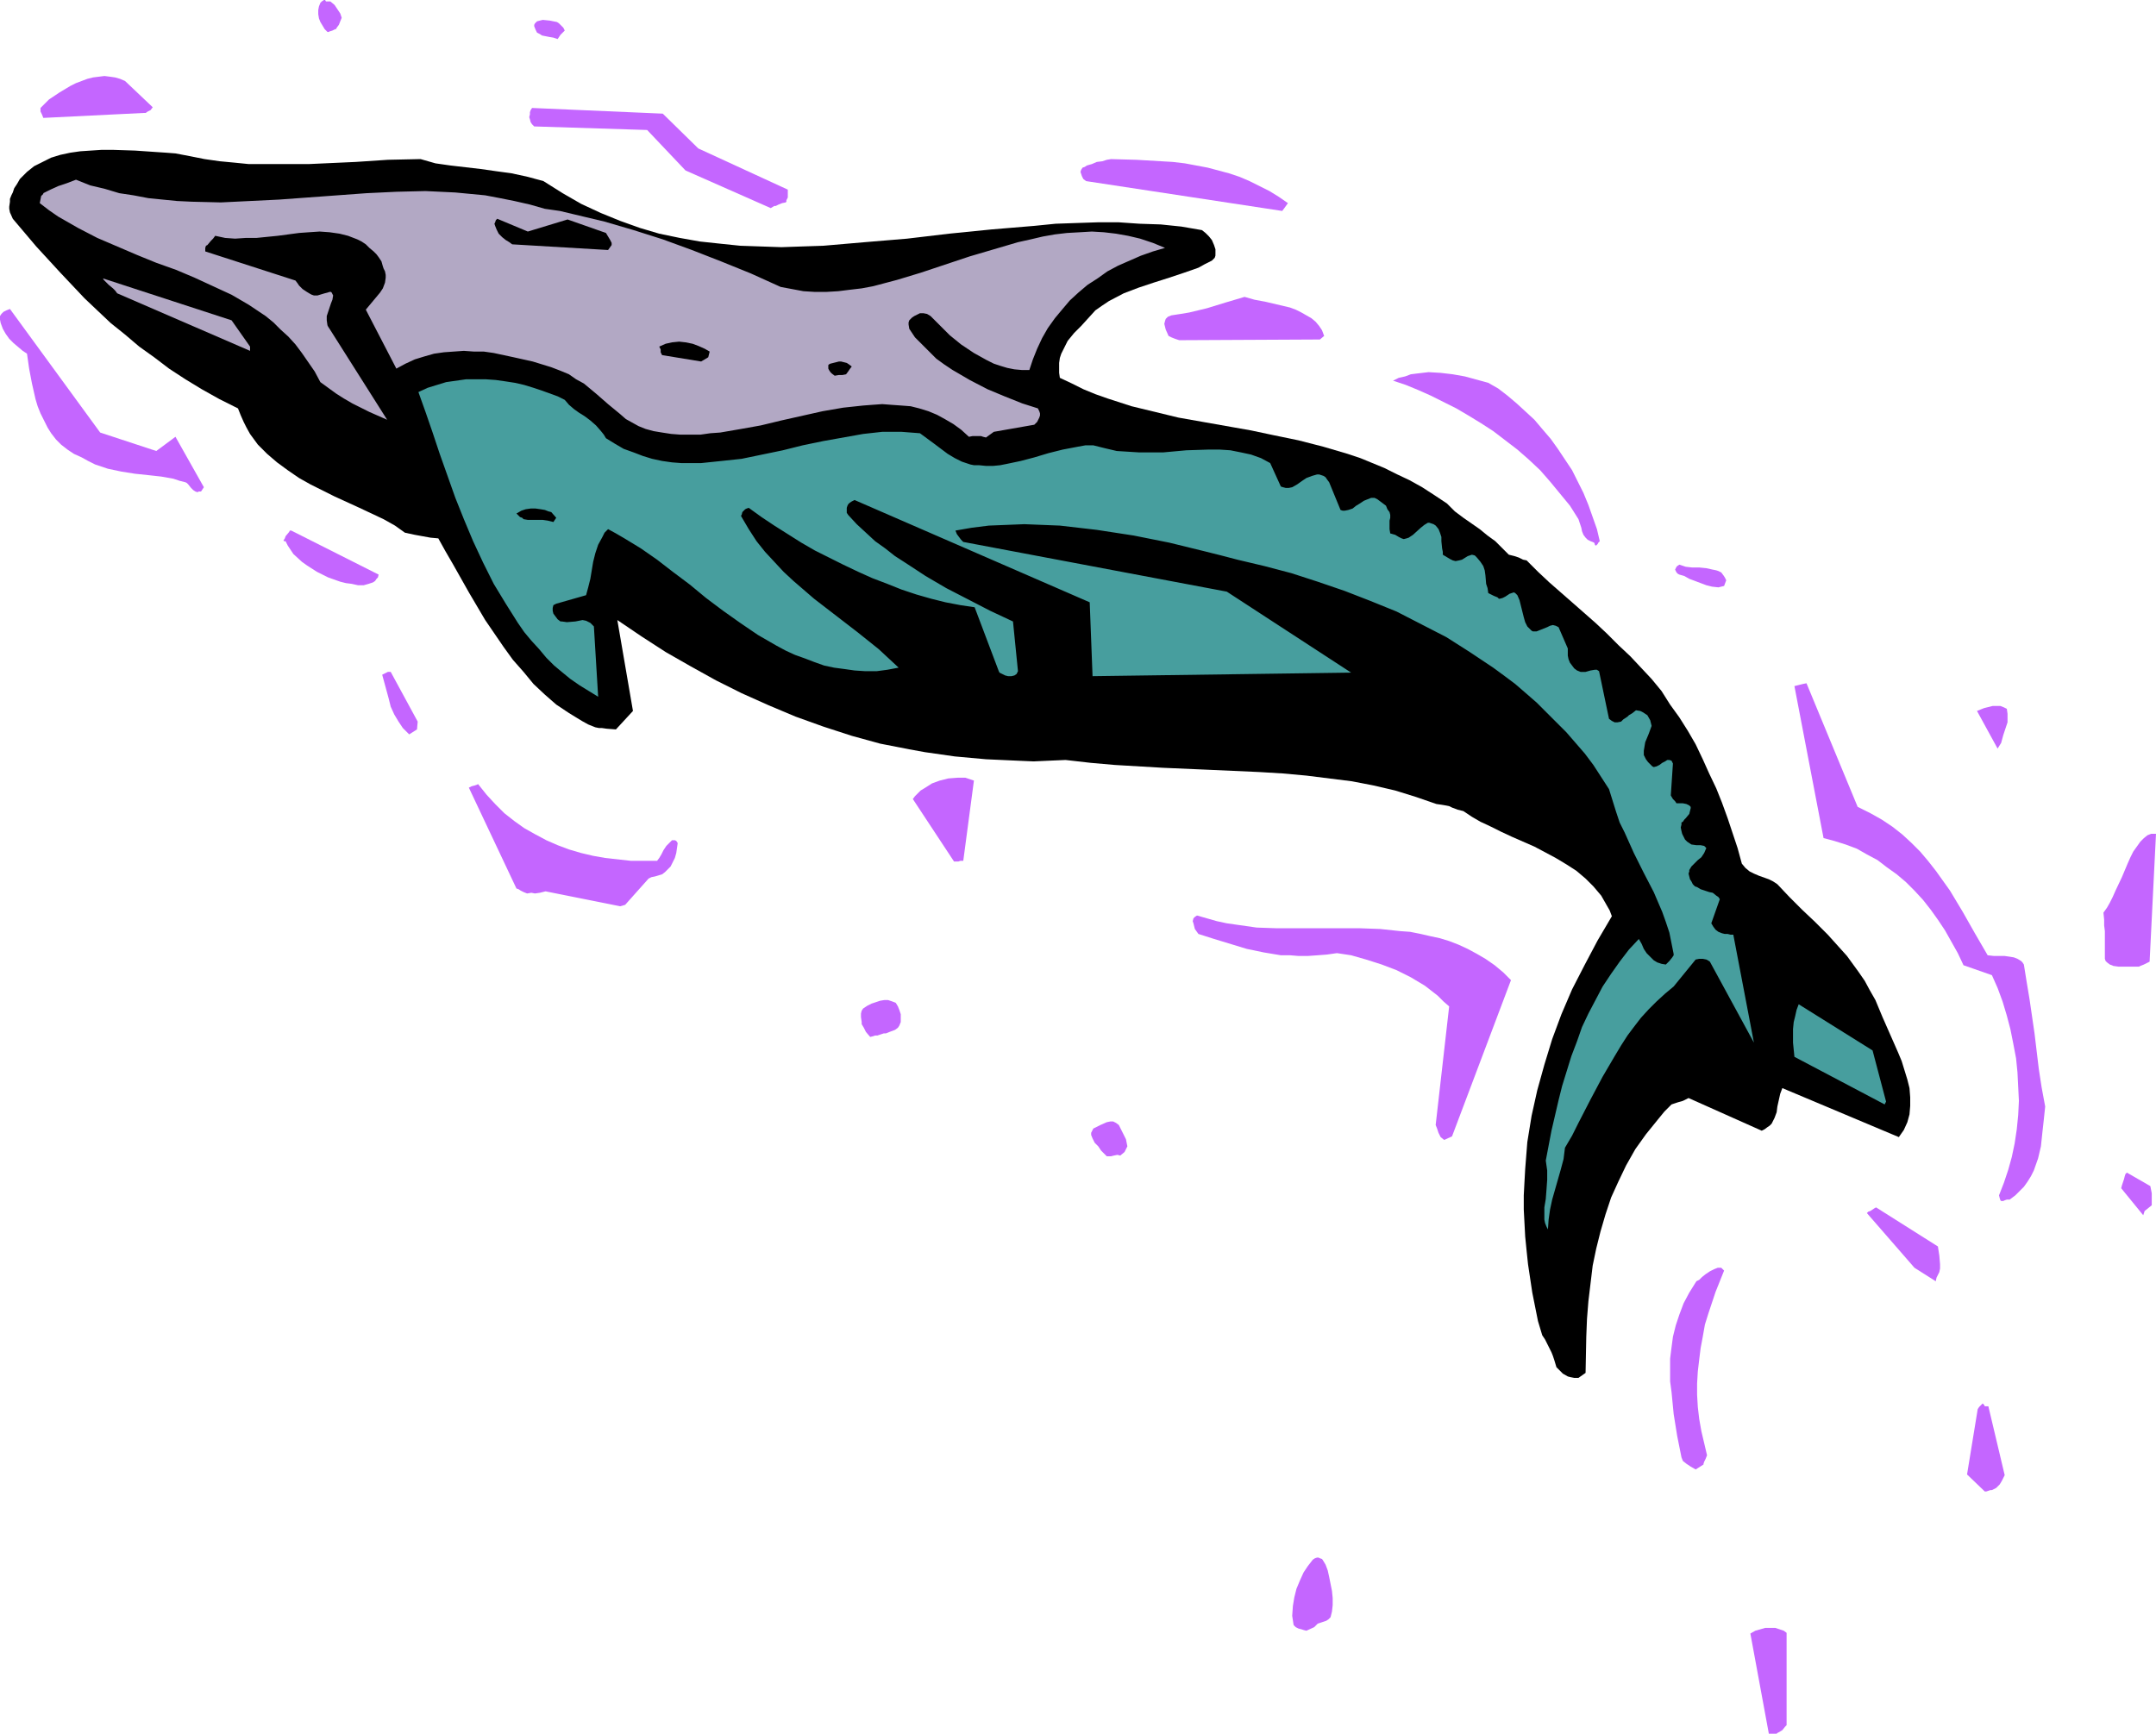<?xml version="1.0" encoding="UTF-8" standalone="no"?>
<svg
   version="1.0"
   width="129.766mm"
   height="104.365mm"
   id="svg34"
   sodipodi:docname="Dolphin 09.wmf"
   xmlns:inkscape="http://www.inkscape.org/namespaces/inkscape"
   xmlns:sodipodi="http://sodipodi.sourceforge.net/DTD/sodipodi-0.dtd"
   xmlns="http://www.w3.org/2000/svg"
   xmlns:svg="http://www.w3.org/2000/svg">
  <sodipodi:namedview
     id="namedview34"
     pagecolor="#ffffff"
     bordercolor="#000000"
     borderopacity="0.25"
     inkscape:showpageshadow="2"
     inkscape:pageopacity="0.0"
     inkscape:pagecheckerboard="0"
     inkscape:deskcolor="#d1d1d1"
     inkscape:document-units="mm" />
  <defs
     id="defs1">
    <pattern
       id="WMFhbasepattern"
       patternUnits="userSpaceOnUse"
       width="6"
       height="6"
       x="0"
       y="0" />
  </defs>
  <path
     style="fill:#c466ff;fill-opacity:1;fill-rule:evenodd;stroke:none"
     d="m 404.161,394.452 0.162,-0.162 0.323,-0.162 0.808,-0.485 0.646,-0.808 0.323,-0.323 v -0.485 -20.523 l -0.646,-0.485 -0.97,-0.323 -0.97,-0.323 h -1.131 -1.131 l -1.131,0.323 -1.131,0.323 -1.131,0.646 4.202,22.785 z"
     id="path1" />
  <path
     style="fill:#c466ff;fill-opacity:1;fill-rule:evenodd;stroke:none"
     d="m 453.126,339.025 0.97,-0.485 0.808,-0.808 0.485,-0.808 0.646,-1.293 -3.717,-15.675 h -0.485 -0.323 l -0.162,-0.323 -0.162,-0.162 -0.162,-0.162 -0.323,0.323 -0.162,0.162 -0.323,0.323 -0.323,0.485 -2.424,14.867 4.04,3.878 h 0.162 0.162 l 0.485,-0.162 0.485,-0.162 z"
     id="path2" />
  <path
     style="fill:#c466ff;fill-opacity:1;fill-rule:evenodd;stroke:none"
     d="m 298.96,370.213 0.485,-0.485 0.323,-0.323 0.97,-0.323 0.97,-0.323 0.485,-0.323 0.485,-0.485 0.323,-1.293 0.162,-1.454 v -1.616 l -0.162,-1.616 -0.646,-3.232 -0.323,-1.454 -0.485,-1.293 -0.485,-0.808 -0.323,-0.485 -0.485,-0.162 -0.323,-0.162 h -0.323 l -0.485,0.162 -0.485,0.323 -1.131,1.454 -0.97,1.454 -0.808,1.778 -0.808,1.939 -0.485,1.939 -0.323,1.939 -0.162,2.262 0.323,2.101 0.485,0.485 0.646,0.323 0.646,0.162 0.485,0.162 0.646,0.162 z"
     id="path3" />
  <path
     style="fill:#c466ff;fill-opacity:1;fill-rule:evenodd;stroke:none"
     d="m 387.516,333.208 v -0.162 l 0.162,-0.485 0.323,-0.646 0.323,-0.808 -0.646,-2.747 -0.646,-2.747 -0.485,-2.747 -0.323,-2.747 -0.162,-2.747 v -2.586 l 0.162,-2.747 0.323,-2.747 0.323,-2.586 0.485,-2.586 0.485,-2.747 0.808,-2.586 0.808,-2.424 0.808,-2.424 0.97,-2.424 0.97,-2.424 -0.323,-0.323 -0.323,-0.323 h -0.323 -0.485 l -0.808,0.323 -0.97,0.485 -0.97,0.646 -0.808,0.646 -0.323,0.323 -0.323,0.323 -0.646,0.323 -1.616,2.586 -1.293,2.424 -0.97,2.586 -0.808,2.424 -0.646,2.586 -0.323,2.424 -0.323,2.586 v 2.586 2.586 l 0.323,2.424 0.485,5.009 0.808,5.009 0.97,4.848 0.323,0.808 0.808,0.646 0.485,0.323 0.485,0.323 1.131,0.646 z"
     id="path4" />
  <path
     style="fill:#c466ff;fill-opacity:1;fill-rule:evenodd;stroke:none"
     d="m 440.521,290.709 0.323,-0.646 0.323,-0.646 0.162,-0.808 v -0.97 l -0.162,-1.939 -0.323,-2.101 -14.059,-8.888 -0.323,0.162 -0.485,0.323 -0.485,0.323 -0.485,0.162 -0.323,0.323 10.827,12.443 4.848,3.07 z"
     id="path5" />
  <path
     style="fill:#c466ff;fill-opacity:1;fill-rule:evenodd;stroke:none"
     d="m 487.87,275.519 1.616,-1.293 v -0.162 -0.323 -0.97 -1.293 l -0.323,-1.616 -5.333,-3.07 -0.323,0.323 -0.162,0.485 -0.162,0.646 -0.162,0.485 -0.162,0.485 -0.162,0.485 -0.162,0.646 5.01,6.141 z"
     id="path6" />
  <path
     style="fill:#000000;fill-opacity:1;fill-rule:evenodd;stroke:none"
     d="m 360.691,312.362 0.162,-8.241 0.162,-4.04 0.323,-4.04 0.485,-4.04 0.485,-4.04 0.808,-3.878 0.97,-3.878 1.131,-3.878 1.293,-3.878 1.616,-3.555 1.778,-3.717 2.101,-3.717 2.424,-3.393 2.747,-3.393 1.454,-1.778 1.616,-1.616 1.454,-0.485 1.131,-0.323 0.646,-0.323 0.646,-0.323 16.645,7.433 0.646,-0.323 0.646,-0.485 0.485,-0.323 0.485,-0.485 0.646,-1.293 0.485,-1.293 0.162,-1.293 0.323,-1.454 0.323,-1.454 0.485,-1.293 26.502,11.15 1.131,-1.616 0.808,-1.778 0.485,-1.778 0.162,-1.939 v -1.939 l -0.162,-2.101 -0.485,-1.939 -0.646,-2.101 -0.646,-2.101 -0.808,-1.939 -1.778,-4.04 -1.778,-4.04 -1.616,-3.878 -1.293,-2.262 -1.131,-2.101 -1.454,-2.101 -1.293,-1.778 -1.293,-1.778 -1.454,-1.616 -2.909,-3.232 -2.909,-2.909 -2.909,-2.747 -2.909,-2.909 -2.747,-2.909 -0.97,-0.646 -0.97,-0.485 -2.262,-0.808 -1.131,-0.485 -0.97,-0.485 -0.97,-0.808 -0.808,-0.97 -0.97,-3.555 -1.131,-3.393 -1.131,-3.393 -1.293,-3.555 -1.293,-3.232 -1.616,-3.393 -1.454,-3.232 -1.616,-3.393 -1.778,-3.07 -1.939,-3.07 -2.101,-2.909 -1.939,-3.07 -2.262,-2.747 -2.424,-2.586 -2.424,-2.586 -2.586,-2.424 -2.747,-2.747 -2.586,-2.424 -5.333,-4.686 -5.171,-4.525 -2.586,-2.424 -2.586,-2.586 -0.808,-0.162 -0.97,-0.485 -0.97,-0.323 -1.293,-0.323 -1.616,-1.616 -1.454,-1.454 -1.778,-1.293 -1.778,-1.454 -3.717,-2.586 -1.939,-1.454 -1.778,-1.778 -2.909,-1.939 -2.747,-1.778 -2.909,-1.616 -2.747,-1.293 -2.909,-1.454 -2.747,-1.131 -2.747,-1.131 -2.909,-0.97 -5.494,-1.616 -5.656,-1.454 -5.494,-1.131 -5.333,-1.131 -5.494,-0.97 -5.494,-0.97 -5.494,-0.97 -5.333,-1.293 -5.333,-1.293 -5.494,-1.778 -2.747,-0.97 -2.747,-1.131 -2.586,-1.293 -2.747,-1.293 -0.162,-1.131 v -1.293 -0.97 l 0.162,-1.131 0.323,-0.97 0.485,-0.97 0.97,-1.939 1.454,-1.778 1.616,-1.616 3.232,-3.555 1.616,-1.131 1.454,-0.97 3.394,-1.778 3.394,-1.293 3.394,-1.131 3.555,-1.131 3.394,-1.131 3.232,-1.131 1.454,-0.808 1.616,-0.808 0.323,-0.323 0.323,-0.323 0.162,-0.485 V 57.689 56.72 l -0.323,-0.97 -0.485,-1.131 -0.646,-0.808 -0.808,-0.808 -0.808,-0.646 -4.686,-0.808 -4.686,-0.485 -4.848,-0.162 -4.686,-0.323 h -4.848 l -4.848,0.162 -4.686,0.162 -4.848,0.485 -9.696,0.808 -9.696,0.97 -9.534,1.131 -9.696,0.808 -9.373,0.808 -4.848,0.162 -4.686,0.162 -4.686,-0.162 -4.686,-0.162 -4.686,-0.485 -4.525,-0.485 -4.525,-0.808 -4.686,-0.97 -4.363,-1.293 -4.525,-1.616 -4.363,-1.778 -4.525,-2.101 -4.202,-2.424 -4.363,-2.747 -1.778,-0.485 -1.778,-0.485 -3.717,-0.808 -3.555,-0.485 -3.394,-0.485 -6.949,-0.808 -3.394,-0.485 -3.394,-0.97 -7.434,0.162 -7.272,0.485 -7.11,0.323 -3.555,0.162 H 66.902 59.954 56.56 L 53.328,37.005 49.934,36.682 46.541,36.197 43.309,35.551 39.915,34.904 37.814,34.743 35.39,34.581 30.704,34.258 25.694,34.096 h -2.586 l -2.424,0.162 -2.424,0.162 -2.262,0.323 -2.262,0.485 -2.101,0.646 -1.939,0.97 -1.939,0.97 -1.616,1.293 -1.616,1.616 -0.646,1.131 -0.646,0.97 -0.323,0.97 -0.323,0.646 -0.323,0.808 v 0.646 L 2.101,47.024 v 0.485 l 0.162,0.808 0.646,1.454 5.333,6.302 5.494,5.979 5.494,5.817 3.07,2.909 2.909,2.747 3.232,2.586 3.232,2.747 3.394,2.424 3.394,2.586 3.717,2.424 3.717,2.262 4.04,2.262 4.202,2.101 0.646,1.616 0.646,1.454 0.646,1.293 0.808,1.454 1.778,2.424 2.101,2.101 2.262,1.939 2.424,1.778 2.586,1.778 2.586,1.454 5.494,2.747 5.656,2.586 5.494,2.586 2.586,1.454 2.262,1.616 2.262,0.485 1.778,0.323 1.778,0.323 1.778,0.162 1.616,2.909 1.778,3.07 3.555,6.302 3.717,6.302 2.101,3.07 2.101,3.07 2.101,2.909 2.424,2.747 2.262,2.747 2.586,2.424 2.586,2.262 2.909,1.939 2.909,1.778 1.454,0.808 1.616,0.646 0.808,0.162 h 0.646 l 1.131,0.162 2.101,0.162 3.878,-4.201 -3.555,-20.684 5.494,3.717 5.494,3.555 5.656,3.232 5.818,3.232 5.818,2.909 6.141,2.747 6.141,2.586 6.302,2.262 6.464,2.101 6.464,1.778 6.626,1.293 3.555,0.646 3.394,0.485 3.394,0.485 3.555,0.323 3.555,0.323 3.555,0.162 3.555,0.162 3.717,0.162 3.555,-0.162 3.717,-0.162 5.656,0.646 5.494,0.485 10.989,0.646 11.15,0.485 10.827,0.485 5.333,0.323 5.333,0.485 5.171,0.646 5.171,0.646 5.01,0.97 4.848,1.131 4.686,1.454 4.686,1.616 1.131,0.162 0.97,0.162 0.808,0.162 0.646,0.323 1.293,0.485 0.646,0.162 0.646,0.162 1.939,1.293 1.939,1.131 2.424,1.131 2.262,1.131 2.424,1.131 2.586,1.131 2.586,1.131 2.424,1.293 2.424,1.293 2.424,1.454 2.262,1.454 2.101,1.778 1.778,1.778 1.778,2.101 0.646,1.131 0.646,1.131 0.646,1.131 0.485,1.293 -3.232,5.494 -2.909,5.494 -2.909,5.656 -2.424,5.656 -2.101,5.656 -1.778,5.817 -1.616,5.817 -1.293,5.817 -0.97,5.979 -0.485,6.141 -0.162,2.909 -0.162,3.07 v 3.232 l 0.162,3.07 0.162,3.07 0.323,3.232 0.323,3.07 0.485,3.232 0.485,3.232 0.646,3.232 0.646,3.232 0.97,3.232 0.646,0.97 0.485,0.97 0.97,1.939 0.323,0.808 0.323,0.97 0.485,1.616 0.485,0.485 0.485,0.485 0.485,0.485 1.131,0.646 0.646,0.162 0.808,0.162 h 0.97 z"
     id="path7" />
  <path
     style="fill:#c466ff;fill-opacity:1;fill-rule:evenodd;stroke:none"
     d="m 457.166,272.933 1.293,-0.97 0.97,-0.97 0.97,-0.97 0.808,-1.131 0.808,-1.293 0.646,-1.293 0.97,-2.747 0.646,-2.747 0.323,-3.07 0.323,-2.909 0.323,-3.07 -0.808,-4.363 -0.646,-4.201 -0.485,-4.04 -0.485,-4.04 -1.131,-7.757 -0.646,-3.878 -0.646,-4.04 -0.323,-0.485 -0.323,-0.323 -0.808,-0.485 -0.808,-0.323 -0.97,-0.162 -1.131,-0.162 h -1.131 -1.293 l -1.454,-0.162 -2.909,-5.009 -2.747,-4.848 -2.909,-4.848 -1.616,-2.262 -1.616,-2.262 -1.778,-2.262 -1.778,-2.101 -1.939,-1.939 -2.101,-1.939 -2.262,-1.778 -2.424,-1.616 -2.586,-1.454 -2.909,-1.454 -11.635,-28.117 -0.808,0.162 -1.293,0.323 -0.646,0.162 6.626,34.581 2.424,0.646 2.586,0.808 2.586,0.97 2.262,1.293 2.424,1.293 2.101,1.616 2.262,1.616 2.101,1.778 1.939,1.939 1.939,2.101 1.778,2.262 1.616,2.262 1.616,2.424 1.454,2.586 1.454,2.586 1.293,2.747 6.464,2.262 1.293,2.909 1.131,3.07 0.97,3.232 0.808,3.07 0.646,3.232 0.646,3.393 0.323,3.232 0.162,3.232 0.162,3.232 -0.162,3.232 -0.323,3.232 -0.485,3.232 -0.646,3.07 -0.808,2.909 -0.97,2.909 -1.131,2.909 0.162,0.646 0.162,0.485 0.162,0.162 h 0.162 0.162 0.162 l 0.323,-0.162 0.485,-0.162 z"
     id="path8" />
  <path
     style="fill:#479e9e;fill-opacity:1;fill-rule:evenodd;stroke:none"
     d="m 352.126,279.72 0.162,-2.262 0.323,-2.262 0.485,-2.262 0.646,-2.262 0.646,-2.262 0.646,-2.262 0.646,-2.424 0.323,-2.586 1.616,-2.747 1.454,-2.909 2.747,-5.333 2.747,-5.171 2.747,-4.686 1.454,-2.424 1.454,-2.262 1.454,-1.939 1.616,-2.101 1.778,-1.939 1.778,-1.778 1.939,-1.778 1.939,-1.616 5.01,-6.141 0.808,-0.162 h 0.808 l 0.808,0.162 0.323,0.162 0.485,0.323 10.019,18.422 -4.686,-24.562 h -0.646 l -0.646,-0.162 h -0.646 l -0.646,-0.162 -0.808,-0.323 -0.646,-0.485 -0.485,-0.646 -0.485,-0.808 1.939,-5.494 -0.323,-0.485 -0.485,-0.323 -0.808,-0.646 -0.808,-0.162 -0.97,-0.323 -0.97,-0.323 -0.808,-0.485 -0.485,-0.162 -0.485,-0.485 -0.323,-0.646 -0.323,-0.485 -0.162,-0.646 -0.162,-0.646 0.162,-0.485 v -0.323 l 0.485,-0.808 0.646,-0.646 0.808,-0.808 0.808,-0.646 0.646,-0.97 0.485,-1.131 -0.162,-0.162 -0.323,-0.323 -0.808,-0.162 h -0.97 l -1.131,-0.162 -0.485,-0.323 -0.485,-0.323 -0.485,-0.485 -0.323,-0.646 -0.323,-0.646 -0.162,-0.646 -0.162,-0.808 0.162,-0.646 v -0.485 l 0.323,-0.162 0.323,-0.485 0.323,-0.323 0.808,-0.97 0.162,-0.646 0.162,-0.646 v -0.323 l -0.323,-0.323 -0.646,-0.323 -0.808,-0.162 h -1.131 -0.162 -0.162 l -0.323,-0.485 -0.485,-0.485 -0.485,-0.808 0.485,-7.272 -0.162,-0.323 -0.162,-0.323 -0.485,-0.162 h -0.485 l -0.485,0.323 -0.646,0.323 -0.646,0.485 -0.646,0.323 -0.646,0.162 -0.323,-0.162 -0.485,-0.485 -0.485,-0.485 -0.485,-0.646 -0.485,-0.97 v -0.97 l 0.162,-0.97 0.162,-0.97 0.808,-1.939 0.646,-1.778 -0.323,-1.293 -0.646,-1.131 -0.485,-0.323 -0.485,-0.323 -0.646,-0.323 -0.97,-0.162 -0.808,0.646 -0.808,0.485 -0.323,0.323 -0.485,0.323 -0.485,0.323 -0.485,0.485 -0.808,0.162 h -0.646 l -0.646,-0.323 -0.646,-0.485 -2.262,-10.827 -0.485,-0.323 h -0.485 l -0.97,0.162 -1.131,0.323 h -0.485 -0.646 l -0.808,-0.323 -0.646,-0.485 -0.485,-0.646 -0.485,-0.646 -0.323,-0.808 -0.162,-0.808 v -0.808 -0.808 l -2.101,-4.848 -0.646,-0.323 -0.646,-0.162 -0.646,0.162 -0.646,0.323 -1.616,0.646 -0.808,0.323 h -0.808 l -0.323,-0.162 -0.323,-0.323 -0.646,-0.646 -0.485,-0.97 -0.323,-1.131 -0.162,-0.646 -0.162,-0.646 -0.323,-1.293 -0.323,-1.293 -0.485,-1.131 -0.485,-0.485 -0.323,-0.162 -0.485,0.162 -0.485,0.162 -0.485,0.323 -0.485,0.323 -0.646,0.323 -0.646,0.162 h -0.162 l -0.323,-0.323 -0.808,-0.323 -0.646,-0.323 -0.323,-0.162 -0.323,-0.162 -0.162,-1.131 -0.323,-0.97 -0.162,-1.939 -0.162,-1.131 -0.323,-0.97 -0.646,-0.97 -0.808,-0.97 -0.323,-0.323 -0.162,-0.162 -0.646,-0.162 -0.485,0.162 -0.485,0.162 -1.293,0.808 -0.646,0.162 -0.808,0.162 -0.646,-0.162 -0.646,-0.323 -1.616,-0.97 v -0.646 l -0.162,-0.808 -0.162,-1.616 v -0.97 l -0.323,-0.97 -0.323,-0.808 -0.646,-0.808 -0.485,-0.323 -0.485,-0.162 -0.485,-0.162 h -0.323 l -0.808,0.485 -0.808,0.646 -1.778,1.616 -0.97,0.646 -0.485,0.162 -0.646,0.162 -0.485,-0.162 -0.646,-0.323 -0.808,-0.485 -1.131,-0.323 -0.162,-0.97 v -0.97 -0.97 l 0.162,-0.646 v -0.646 l -0.162,-0.646 -0.485,-0.646 -0.323,-0.808 -0.646,-0.485 -0.646,-0.485 -0.646,-0.485 -0.646,-0.323 h -0.808 l -0.808,0.323 -0.808,0.323 -0.97,0.646 -0.808,0.485 -0.808,0.646 -0.97,0.323 -0.808,0.162 h -0.485 l -0.485,-0.162 -2.586,-6.302 -0.485,-0.646 -0.323,-0.485 -0.485,-0.323 -0.485,-0.162 -0.485,-0.162 h -0.485 l -1.131,0.323 -1.293,0.485 -0.97,0.646 -1.131,0.808 -1.131,0.646 -0.808,0.162 h -0.646 l -0.646,-0.162 -0.485,-0.162 -2.424,-5.333 -2.101,-1.131 -2.262,-0.808 -2.262,-0.485 -2.424,-0.485 -2.424,-0.162 h -2.586 l -5.01,0.162 -5.333,0.485 h -2.586 -2.747 l -2.586,-0.162 -2.586,-0.162 -2.747,-0.646 -2.586,-0.646 h -1.778 l -1.778,0.323 -3.394,0.646 -3.232,0.808 -3.232,0.97 -3.07,0.808 -3.07,0.646 -1.616,0.323 -1.616,0.162 h -1.616 l -1.616,-0.162 h -1.131 l -0.808,-0.162 -1.939,-0.646 -1.616,-0.808 -1.616,-0.97 -3.232,-2.424 -3.07,-2.262 -2.101,-0.162 -2.101,-0.162 h -2.262 -2.101 l -4.363,0.485 -4.525,0.808 -4.525,0.808 -4.686,0.97 -4.525,1.131 -4.686,0.97 -4.686,0.97 -4.525,0.485 -4.686,0.485 h -2.262 -2.262 l -2.101,-0.162 -2.262,-0.323 -2.262,-0.485 -2.101,-0.646 -2.101,-0.808 -2.262,-0.808 -1.939,-1.131 -2.101,-1.293 -0.485,-0.808 -0.646,-0.808 -1.131,-1.293 -1.293,-1.131 -1.293,-0.97 -1.293,-0.808 -1.131,-0.808 -1.131,-0.97 -0.97,-1.131 -1.616,-0.808 -1.778,-0.646 -1.778,-0.646 -1.939,-0.646 -2.101,-0.646 -2.101,-0.485 -2.101,-0.323 -2.262,-0.323 -2.262,-0.162 h -2.262 -2.262 l -2.262,0.323 -2.262,0.323 -2.101,0.646 -2.101,0.646 -2.101,0.97 1.616,4.525 1.616,4.686 1.616,4.848 1.778,5.009 1.778,5.009 1.939,4.848 2.101,5.009 2.262,4.848 2.424,4.848 2.747,4.525 2.747,4.363 1.454,2.101 1.616,1.939 1.778,1.939 1.616,1.939 1.778,1.778 1.939,1.616 1.778,1.454 2.101,1.454 2.101,1.293 2.101,1.293 -0.97,-15.998 -0.485,-0.485 -0.323,-0.323 -0.97,-0.485 -0.808,-0.162 -0.808,0.162 -0.808,0.162 -1.939,0.162 -1.131,-0.162 h -0.162 -0.162 l -0.646,-0.485 -0.97,-1.293 -0.162,-0.646 v -0.646 l 0.162,-0.646 0.646,-0.323 6.787,-1.939 0.485,-1.778 0.485,-1.939 0.323,-1.939 0.323,-1.939 0.485,-1.939 0.646,-1.939 0.97,-1.778 0.485,-0.97 0.808,-0.808 1.778,0.97 1.939,1.131 3.717,2.262 3.717,2.586 3.555,2.747 3.878,2.909 3.717,3.07 3.878,2.909 3.878,2.747 4.04,2.747 4.202,2.424 2.101,1.131 2.101,0.97 2.262,0.808 2.101,0.808 2.262,0.808 2.262,0.485 2.424,0.323 2.262,0.323 2.424,0.162 h 2.586 l 2.424,-0.323 2.586,-0.485 -2.262,-2.101 -2.262,-2.101 -4.848,-3.878 -9.858,-7.595 -4.686,-4.04 -2.262,-2.101 -2.101,-2.262 -2.101,-2.262 -1.939,-2.424 -1.778,-2.747 -1.616,-2.747 -0.162,-0.323 0.162,-0.162 0.162,-0.646 0.646,-0.646 0.323,-0.162 0.485,-0.162 2.909,2.101 2.909,1.939 3.07,1.939 3.07,1.939 3.07,1.778 3.232,1.616 3.232,1.616 3.394,1.616 3.232,1.454 3.394,1.293 3.232,1.293 3.394,1.131 3.394,0.97 3.232,0.808 3.394,0.646 3.232,0.485 5.494,14.544 0.162,0.323 0.646,0.323 0.646,0.323 0.646,0.162 h 0.808 l 0.646,-0.162 0.485,-0.323 0.162,-0.323 0.162,-0.323 -1.131,-11.312 -5.171,-2.424 -5.01,-2.586 -5.01,-2.586 -4.686,-2.747 -4.686,-3.07 -2.262,-1.454 -2.262,-1.778 -2.262,-1.616 -2.101,-1.939 -2.101,-1.939 -1.939,-2.101 -0.323,-0.485 v -0.646 -0.485 l 0.162,-0.485 0.162,-0.323 0.323,-0.323 0.485,-0.323 0.646,-0.323 53.49,23.27 0.646,16.806 58.822,-0.808 -28.28,-18.422 -59.954,-11.312 -0.485,-0.485 -0.485,-0.646 -0.485,-0.646 -0.323,-0.808 3.717,-0.646 3.878,-0.485 4.04,-0.162 4.04,-0.162 4.04,0.162 4.04,0.162 4.202,0.485 4.202,0.485 4.202,0.646 4.202,0.646 8.08,1.616 7.918,1.939 3.878,0.97 3.717,0.97 6.141,1.454 6.141,1.616 5.979,1.939 6.141,2.101 5.818,2.262 5.979,2.424 5.656,2.909 5.656,2.909 5.333,3.393 5.333,3.555 2.424,1.778 2.586,1.939 2.424,2.101 2.424,2.101 2.262,2.262 2.262,2.262 2.262,2.262 2.101,2.424 2.101,2.424 1.939,2.586 1.778,2.747 1.778,2.747 0.808,2.586 0.808,2.586 0.808,2.424 1.131,2.262 2.101,4.686 1.131,2.262 1.131,2.262 2.262,4.363 1.939,4.525 0.808,2.262 0.808,2.424 0.485,2.424 0.485,2.424 v 0.323 l -0.323,0.485 -0.646,0.808 -0.808,0.808 -0.97,-0.162 -0.97,-0.323 -0.808,-0.485 -0.808,-0.808 -0.808,-0.808 -0.646,-0.97 -0.485,-1.131 -0.646,-1.131 -2.262,2.424 -2.101,2.747 -1.939,2.747 -1.939,2.909 -1.616,3.07 -1.616,3.07 -1.454,3.07 -1.131,3.232 -1.293,3.393 -2.101,6.787 -0.808,3.232 -1.616,6.949 -1.293,6.787 0.323,2.262 v 2.101 l -0.162,2.262 -0.162,2.101 -0.323,1.939 v 1.939 0.808 l 0.162,0.808 0.323,0.808 z"
     id="path9" />
  <path
     style="fill:#479e9e;fill-opacity:1;fill-rule:evenodd;stroke:none"
     d="m 429.048,250.633 -3.07,-11.635 -16.806,-10.504 -0.485,1.293 -0.323,1.454 -0.323,1.293 -0.162,1.616 v 1.454 1.616 l 0.323,3.232 20.523,10.827 z"
     id="path10" />
  <path
     style="fill:#c466ff;fill-opacity:1;fill-rule:evenodd;stroke:none"
     d="m 486.415,219.93 h 0.162 l 0.323,-0.162 0.808,-0.323 0.646,-0.323 0.646,-0.323 1.454,-29.087 h -1.131 l -0.808,0.323 -0.808,0.646 -0.808,0.808 -0.808,1.131 -0.808,1.131 -0.646,1.293 -0.646,1.454 -1.293,3.07 -1.454,3.07 -0.646,1.454 -0.646,1.293 -0.646,1.131 -0.808,1.131 0.162,1.616 v 1.293 l 0.162,1.293 v 1.293 2.424 1.293 1.293 l 0.162,0.485 0.323,0.323 0.646,0.485 0.808,0.323 1.131,0.162 h 2.262 z"
     id="path11" />
  <path
     style="fill:#c466ff;fill-opacity:1;fill-rule:evenodd;stroke:none"
     d="m 330.31,258.551 13.413,-35.551 -1.778,-1.778 -1.939,-1.616 -2.101,-1.454 -1.939,-1.131 -2.101,-1.131 -2.101,-0.97 -2.101,-0.808 -2.101,-0.646 -2.262,-0.485 -2.101,-0.485 -2.424,-0.485 -2.262,-0.162 -4.525,-0.485 -4.525,-0.162 h -4.848 -4.525 -4.848 -4.686 l -4.686,-0.162 -4.525,-0.646 -2.262,-0.323 -2.262,-0.485 -2.262,-0.646 -2.262,-0.646 -0.485,0.323 -0.323,0.323 -0.162,0.646 0.162,0.485 0.162,0.646 0.162,0.646 0.808,1.131 3.555,1.131 3.717,1.131 3.717,1.131 3.878,0.808 3.878,0.646 h 2.101 l 1.939,0.162 h 2.101 l 2.262,-0.162 2.101,-0.162 2.262,-0.323 3.232,0.485 3.394,0.97 3.555,1.131 3.394,1.293 3.232,1.616 1.616,0.97 1.616,0.97 1.454,1.131 1.454,1.131 1.293,1.293 1.293,1.131 -3.07,26.986 0.323,0.808 0.323,0.97 0.485,0.97 0.808,0.646 z"
     id="path12" />
  <path
     style="fill:#c466ff;fill-opacity:1;fill-rule:evenodd;stroke:none"
     d="m 254.843,262.914 0.97,-0.808 0.323,-0.646 0.323,-0.646 -0.162,-0.808 -0.162,-0.808 -0.808,-1.616 -0.808,-1.616 -0.646,-0.485 -0.646,-0.323 h -0.646 l -0.808,0.162 -1.454,0.646 -1.616,0.808 -0.162,0.323 -0.162,0.323 -0.162,0.323 v 0.485 l 0.323,0.808 0.485,0.97 0.808,0.808 0.646,0.97 0.808,0.808 0.485,0.485 h 0.97 l 0.646,-0.162 0.808,-0.162 z"
     id="path13" />
  <path
     style="fill:#c466ff;fill-opacity:1;fill-rule:evenodd;stroke:none"
     d="m 455.227,169.028 0.485,-1.778 0.323,-0.97 0.323,-0.97 0.323,-0.97 v -0.97 -0.97 l -0.162,-1.131 -0.646,-0.323 -0.808,-0.323 h -0.97 -0.808 l -1.939,0.485 -0.808,0.323 -0.808,0.323 4.686,8.565 z"
     id="path14" />
  <path
     style="fill:#c466ff;fill-opacity:1;fill-rule:evenodd;stroke:none"
     d="m 199.576,235.605 0.97,-0.323 0.485,-0.162 h 0.485 l 0.808,-0.323 1.293,-0.485 0.646,-0.485 0.323,-0.485 0.323,-0.808 v -0.97 -0.808 l -0.323,-0.97 -0.323,-0.808 -0.485,-0.808 -0.808,-0.323 -0.97,-0.323 h -0.808 l -0.97,0.162 -0.97,0.323 -0.97,0.323 -0.97,0.485 -0.97,0.646 -0.323,0.485 -0.162,0.646 v 0.808 l 0.162,1.131 v 0.162 0.323 l 0.485,0.808 0.485,0.97 0.97,1.131 0.646,-0.162 0.485,-0.162 z"
     id="path15" />
  <path
     style="fill:#c466ff;fill-opacity:1;fill-rule:evenodd;stroke:none"
     d="m 219.129,195.853 2.424,-18.26 -0.97,-0.323 -0.97,-0.323 h -1.778 l -2.101,0.162 -1.939,0.485 -1.778,0.646 -1.778,1.131 -0.808,0.485 -0.646,0.646 -0.646,0.646 -0.485,0.646 9.373,14.22 h 0.97 l 0.485,-0.162 z"
     id="path16" />
  <path
     style="fill:#c466ff;fill-opacity:1;fill-rule:evenodd;stroke:none"
     d="m 392.203,133.315 0.485,-1.293 -0.323,-0.646 -0.323,-0.485 -0.485,-0.646 -0.646,-0.323 -0.485,-0.162 -0.808,-0.162 -1.454,-0.323 -1.616,-0.162 h -1.616 l -1.454,-0.162 -1.454,-0.485 -0.485,0.323 -0.162,0.162 -0.162,0.323 -0.162,0.323 0.323,0.646 0.323,0.323 0.323,0.162 1.131,0.323 1.131,0.646 2.586,0.97 1.293,0.485 1.293,0.323 1.454,0.162 z"
     id="path17" />
  <path
     style="fill:#c466ff;fill-opacity:1;fill-rule:evenodd;stroke:none"
     d="m 141.077,206.195 1.131,-0.323 5.333,-5.979 0.646,-0.323 0.808,-0.162 1.616,-0.485 0.646,-0.485 0.646,-0.646 0.646,-0.646 0.485,-0.97 0.485,-0.97 0.323,-1.131 0.162,-1.131 0.162,-1.131 -0.323,-0.485 -0.323,-0.162 h -0.323 -0.323 l -0.323,0.323 -0.323,0.323 -0.646,0.646 -0.646,0.97 -0.485,0.97 -0.485,0.808 -0.485,0.646 h -3.07 -2.909 l -2.909,-0.323 -2.909,-0.323 -2.747,-0.485 -2.747,-0.646 -2.747,-0.808 -2.586,-0.97 -2.586,-1.131 -2.424,-1.293 -2.586,-1.454 -2.262,-1.616 -2.262,-1.778 -2.101,-2.101 -1.939,-2.101 -1.939,-2.424 -0.323,0.162 -0.485,0.162 -0.646,0.162 -0.646,0.323 10.827,22.946 0.485,0.162 0.485,0.323 0.646,0.323 0.808,0.323 0.97,-0.162 0.808,0.162 1.131,-0.162 0.646,-0.162 0.646,-0.162 z"
     id="path18" />
  <path
     style="fill:#c466ff;fill-opacity:1;fill-rule:evenodd;stroke:none"
     d="m 363.923,123.135 -0.646,-2.747 -0.97,-2.747 -0.97,-2.747 -1.131,-2.747 -1.293,-2.586 -1.293,-2.586 -1.616,-2.424 -1.616,-2.424 -1.616,-2.262 -1.939,-2.262 -1.778,-2.101 -2.101,-1.939 -1.939,-1.778 -2.101,-1.778 -2.101,-1.616 -2.262,-1.293 -5.333,-1.454 -2.747,-0.485 -2.747,-0.323 -2.747,-0.162 -2.747,0.323 -1.293,0.162 -1.293,0.485 -1.454,0.323 -1.293,0.646 2.909,0.97 2.747,1.131 2.909,1.293 2.909,1.454 2.909,1.454 2.747,1.616 2.909,1.778 2.747,1.778 2.747,2.101 2.747,2.101 2.586,2.262 2.586,2.424 2.262,2.586 2.262,2.747 2.262,2.747 1.939,3.07 0.323,0.97 0.323,0.97 0.162,0.808 0.323,0.808 0.485,0.646 0.485,0.485 0.646,0.323 0.808,0.323 0.162,0.323 v 0.162 l 0.162,0.162 h 0.162 l 0.162,-0.162 0.162,-0.162 0.162,-0.323 z"
     id="path19" />
  <path
     style="fill:#c466ff;fill-opacity:1;fill-rule:evenodd;stroke:none"
     d="m 94.859,165.958 0.162,-1.778 -6.141,-11.312 h -0.323 -0.323 l -0.646,0.323 -0.646,0.323 0.97,3.555 0.485,1.778 0.485,1.939 0.808,1.778 0.97,1.616 0.97,1.454 1.454,1.454 z"
     id="path20" />
  <path
     style="fill:#c466ff;fill-opacity:1;fill-rule:evenodd;stroke:none"
     d="m 300.252,77.242 0.97,-0.808 -0.485,-1.293 -0.646,-0.97 -0.808,-0.97 -0.97,-0.808 -1.131,-0.646 -1.131,-0.646 -1.293,-0.646 -1.293,-0.485 -2.747,-0.646 -2.747,-0.646 -2.586,-0.485 -1.131,-0.323 -1.131,-0.323 -4.363,1.293 -2.101,0.646 -2.101,0.646 -4.04,0.97 -1.939,0.323 -2.101,0.323 -0.808,0.323 -0.485,0.485 -0.162,0.485 -0.162,0.646 0.162,0.646 0.162,0.646 0.646,1.454 0.646,0.323 0.808,0.323 0.485,0.162 0.485,0.162 z"
     id="path21" />
  <path
     style="fill:#b2a8c4;fill-opacity:1;fill-rule:evenodd;stroke:none"
     d="m 226.078,98.249 9.211,-1.616 0.646,-0.646 0.485,-0.97 0.162,-0.485 v -0.485 l -0.162,-0.485 -0.323,-0.646 -3.555,-1.131 -4.04,-1.616 -3.878,-1.616 -4.04,-2.101 -1.939,-1.131 -1.939,-1.131 -1.939,-1.293 -1.778,-1.293 -1.616,-1.616 -1.616,-1.616 -1.616,-1.616 -1.293,-1.939 -0.162,-0.97 V 73.364 l 0.162,-0.485 0.323,-0.323 0.323,-0.323 0.485,-0.323 0.646,-0.323 0.646,-0.323 h 0.808 l 0.808,0.162 0.808,0.485 2.101,2.101 2.262,2.262 2.586,2.101 2.909,1.939 1.454,0.808 1.454,0.808 1.616,0.808 1.454,0.485 1.616,0.485 1.616,0.323 1.778,0.162 h 1.616 l 0.808,-2.424 0.97,-2.424 1.131,-2.424 1.293,-2.262 1.616,-2.262 1.616,-1.939 1.778,-2.101 1.939,-1.778 2.101,-1.778 2.262,-1.454 2.262,-1.616 2.424,-1.293 2.586,-1.131 2.586,-1.131 2.747,-0.97 2.747,-0.808 -2.747,-1.131 -2.909,-0.97 -2.747,-0.646 -2.747,-0.485 -2.747,-0.323 -2.747,-0.162 -2.747,0.162 -2.909,0.162 -2.747,0.323 -2.747,0.485 -2.747,0.646 -2.909,0.646 -5.494,1.616 -5.494,1.616 -11.15,3.717 -5.333,1.616 -5.494,1.454 -2.586,0.485 -2.747,0.323 -2.586,0.323 -2.747,0.162 h -2.586 l -2.586,-0.162 -2.586,-0.485 -2.586,-0.485 -6.787,-3.07 -6.787,-2.747 -6.626,-2.586 -6.626,-2.424 -6.626,-2.101 -6.626,-1.939 -6.787,-1.616 -3.394,-0.808 -3.394,-0.485 -3.394,-0.97 -3.555,-0.808 -3.232,-0.646 -3.394,-0.646 -3.394,-0.323 -3.394,-0.323 -3.394,-0.162 -3.394,-0.162 -6.626,0.162 -6.787,0.323 -13.251,0.97 -6.626,0.485 -6.626,0.323 -6.626,0.323 -6.626,-0.162 -3.394,-0.162 -3.232,-0.323 -3.232,-0.323 -3.394,-0.646 -3.232,-0.485 -3.232,-0.97 -3.394,-0.808 -3.232,-1.293 -2.101,0.808 -1.939,0.646 -1.778,0.808 -1.616,0.808 v 0.162 l -0.162,0.162 -0.323,0.323 -0.162,0.808 -0.162,0.808 2.101,1.616 2.101,1.454 4.525,2.586 4.363,2.262 4.525,1.939 4.525,1.939 4.363,1.778 4.525,1.616 4.202,1.778 4.202,1.939 4.202,1.939 3.878,2.262 1.939,1.293 1.939,1.293 1.778,1.454 1.616,1.616 1.778,1.616 1.616,1.778 1.454,1.939 1.454,2.101 1.454,2.101 1.293,2.424 1.778,1.293 1.778,1.293 1.778,1.131 1.939,1.131 3.878,1.939 4.04,1.778 -13.09,-20.684 -0.323,-0.485 -0.162,-0.323 -0.162,-1.131 v -0.97 l 0.323,-0.97 0.646,-1.939 0.323,-0.808 0.162,-0.97 -0.162,-0.323 -0.162,-0.323 -0.162,-0.162 h -0.323 l -0.485,0.162 -0.646,0.162 -1.616,0.485 h -0.808 l -0.485,-0.162 -0.323,-0.162 -0.808,-0.485 -0.97,-0.646 -0.808,-0.808 -0.323,-0.485 -0.485,-0.646 -20.523,-6.625 v -0.485 -0.323 l 0.162,-0.485 0.323,-0.162 0.808,-0.97 0.485,-0.485 0.485,-0.646 2.262,0.485 2.262,0.162 2.424,-0.162 h 2.424 l 4.848,-0.485 4.848,-0.646 2.262,-0.162 2.424,-0.162 2.262,0.162 2.262,0.323 1.939,0.485 2.101,0.808 0.97,0.485 0.97,0.646 0.808,0.808 0.97,0.808 0.646,0.646 0.485,0.646 0.646,0.97 0.323,1.131 0.162,0.485 0.323,0.646 0.162,0.808 v 0.646 l -0.162,1.131 -0.485,1.293 -0.646,0.97 -1.616,1.939 -1.616,1.939 6.949,13.412 2.101,-1.131 2.101,-0.97 2.101,-0.646 2.262,-0.646 2.262,-0.323 2.262,-0.162 2.262,-0.162 2.262,0.162 h 2.262 l 2.262,0.323 4.525,0.97 4.363,0.97 4.202,1.293 2.101,0.808 1.939,0.808 1.616,1.131 1.778,0.97 2.909,2.424 2.586,2.262 2.747,2.262 1.293,1.131 1.454,0.808 1.454,0.808 1.616,0.646 1.778,0.485 1.939,0.323 2.101,0.323 2.101,0.162 h 2.262 2.262 l 2.262,-0.323 2.262,-0.162 4.686,-0.808 4.525,-0.808 4.686,-1.131 9.373,-2.101 4.686,-0.808 4.525,-0.485 2.101,-0.162 2.262,-0.162 2.101,0.162 2.262,0.162 2.101,0.162 1.939,0.485 2.101,0.646 1.939,0.808 1.778,0.97 1.939,1.131 1.778,1.293 1.778,1.616 0.808,-0.162 h 0.485 1.454 l 0.485,0.162 0.646,0.162 z"
     id="path22" />
  <path
     style="fill:#c466ff;fill-opacity:1;fill-rule:evenodd;stroke:none"
     d="m 82.739,133.154 1.131,-0.323 0.97,-0.323 0.485,-0.323 0.323,-0.485 0.323,-0.323 0.162,-0.646 -19.877,-10.019 h -0.162 -0.162 l -0.162,0.323 -0.808,0.97 -0.162,0.485 -0.323,0.485 0.162,0.162 h 0.162 0.162 l 0.485,0.97 0.646,0.97 0.646,0.97 1.939,1.778 1.131,0.808 2.262,1.454 2.586,1.293 2.747,0.97 1.293,0.323 1.293,0.162 1.454,0.323 z"
     id="path23" />
  <path
     style="fill:#000000;fill-opacity:1;fill-rule:evenodd;stroke:none"
     d="m 126.533,117.802 -1.131,-1.293 -0.646,-0.162 -0.808,-0.323 -0.97,-0.162 -1.131,-0.162 h -1.131 l -1.131,0.162 -0.97,0.323 -1.131,0.646 0.485,0.485 0.323,0.323 0.485,0.162 0.323,0.323 0.97,0.162 h 3.394 l 1.131,0.162 1.293,0.323 z"
     id="path24" />
  <path
     style="fill:#000000;fill-opacity:1;fill-rule:evenodd;stroke:none"
     d="m 192.465,85.16 0.485,-0.646 0.323,-0.485 0.485,-0.646 -0.646,-0.485 -0.485,-0.323 -0.646,-0.162 -0.646,-0.162 h -0.485 l -0.646,0.162 -1.293,0.323 -0.323,0.162 -0.162,0.162 v 0.323 0.485 l 0.162,0.323 0.323,0.485 0.323,0.323 0.646,0.485 0.97,-0.162 h 0.808 z"
     id="path25" />
  <path
     style="fill:#c466ff;fill-opacity:1;fill-rule:evenodd;stroke:none"
     d="m 292.172,47.347 0.808,-1.131 -2.101,-1.454 -2.101,-1.293 -2.262,-1.131 -2.262,-1.131 -2.262,-0.97 -2.424,-0.808 -2.424,-0.646 -2.424,-0.646 -2.586,-0.485 -2.586,-0.485 -2.747,-0.323 -2.747,-0.162 -5.494,-0.323 -5.818,-0.162 -0.97,0.162 -0.97,0.323 -1.293,0.162 -1.131,0.485 -1.131,0.323 -0.485,0.323 -0.485,0.162 -0.323,0.485 -0.162,0.485 0.162,0.485 0.162,0.485 0.323,0.646 0.646,0.485 44.602,6.787 z"
     id="path26" />
  <path
     style="fill:#000000;fill-opacity:1;fill-rule:evenodd;stroke:none"
     d="m 161.115,81.282 0.323,-1.293 -1.131,-0.646 -1.454,-0.646 -1.293,-0.485 -1.616,-0.323 -1.454,-0.162 -1.616,0.162 -1.454,0.323 -1.454,0.646 0.162,0.323 0.162,0.323 v 0.646 l 0.323,0.646 8.888,1.454 z"
     id="path27" />
  <path
     style="fill:#c466ff;fill-opacity:1;fill-rule:evenodd;stroke:none"
     d="m 45.733,111.823 0.646,-0.97 -6.464,-11.473 -4.363,3.232 L 22.786,98.411 2.262,70.294 1.454,70.617 0.808,70.94 0.323,71.425 0,71.91 v 0.808 l 0.162,0.808 0.485,1.293 0.646,1.131 0.808,1.131 0.97,0.97 2.101,1.778 0.97,0.646 0.485,3.393 0.646,3.393 0.808,3.555 0.485,1.616 0.646,1.616 0.808,1.616 0.808,1.616 0.808,1.293 1.131,1.454 1.131,1.131 1.454,1.131 1.454,0.97 1.778,0.808 1.454,0.808 1.616,0.808 1.454,0.485 1.454,0.485 3.07,0.646 3.07,0.485 3.07,0.323 2.909,0.323 2.747,0.485 1.454,0.485 1.293,0.323 0.323,0.162 0.323,0.323 0.646,0.808 0.485,0.485 0.485,0.323 0.485,0.162 0.323,-0.162 z"
     id="path28" />
  <path
     style="fill:#c466ff;fill-opacity:1;fill-rule:evenodd;stroke:none"
     d="m 176.144,46.862 v 0 h 0.323 l 0.646,-0.323 0.808,-0.323 0.808,-0.162 0.162,-0.162 v -0.323 l 0.323,-0.646 v -0.97 -0.808 l -20.362,-9.372 -8.08,-7.918 -29.734,-1.293 -0.323,0.485 -0.162,0.485 v 0.485 l -0.162,0.646 0.162,0.485 0.162,0.646 0.323,0.485 0.485,0.485 v 0 l 25.694,0.808 8.726,9.211 19.392,8.565 z"
     id="path29" />
  <path
     style="fill:#000000;fill-opacity:1;fill-rule:evenodd;stroke:none"
     d="m 139.137,55.912 v -0.646 l -0.323,-0.646 -0.485,-0.808 -0.485,-0.808 -8.726,-3.07 -9.05,2.747 -6.949,-2.909 -0.323,0.323 -0.162,0.485 -0.162,0.323 0.162,0.485 0.323,0.808 0.485,0.97 0.808,0.808 0.808,0.646 0.808,0.485 0.646,0.485 21.816,1.293 0.808,-1.131 z"
     id="path30" />
  <path
     style="fill:#b2a8c4;fill-opacity:1;fill-rule:evenodd;stroke:none"
     d="m 56.883,78.858 -4.202,-5.979 -29.25,-9.534 0.162,0.323 0.323,0.323 0.485,0.485 0.323,0.323 0.97,0.808 0.485,0.485 0.485,0.646 30.219,13.089 z"
     id="path31" />
  <path
     style="fill:#c466ff;fill-opacity:1;fill-rule:evenodd;stroke:none"
     d="m 127.502,7.918 0.97,-0.97 -0.323,-0.646 -0.485,-0.485 -0.485,-0.485 -0.485,-0.323 -0.808,-0.162 -0.808,-0.162 -1.616,-0.162 -0.646,0.162 -0.646,0.162 -0.485,0.485 -0.162,0.323 v 0.323 l 0.323,0.808 0.323,0.646 0.646,0.323 0.485,0.323 0.808,0.162 0.808,0.162 0.97,0.162 0.97,0.323 z"
     id="path32" />
  <path
     style="fill:#c466ff;fill-opacity:1;fill-rule:evenodd;stroke:none"
     d="m 32.805,25.694 h 0.323 l 0.485,-0.323 0.646,-0.323 0.485,-0.646 -6.302,-5.979 -1.131,-0.485 -1.131,-0.323 -1.131,-0.162 -1.293,-0.162 -1.293,0.162 -1.293,0.162 -1.293,0.323 -1.293,0.485 -1.293,0.485 -1.293,0.646 -2.424,1.454 -2.424,1.616 -1.939,1.939 v 0.323 0.485 l 0.323,0.646 0.323,0.808 z"
     id="path33" />
  <path
     style="fill:#c466ff;fill-opacity:1;fill-rule:evenodd;stroke:none"
     d="m 76.275,6.625 h 0.162 l 0.162,-0.323 0.485,-0.646 0.323,-0.808 L 77.73,4.04 77.406,3.07 76.76,2.101 76.114,1.131 75.144,0.323 h -0.646 -0.323 L 74.013,0.162 V 0 h -0.162 -0.162 l -0.485,0.323 -0.323,0.323 -0.323,0.808 -0.162,0.808 v 0.97 l 0.162,0.97 0.323,0.808 0.485,0.808 0.485,0.808 0.646,0.646 h 0.323 l 0.162,-0.162 h 0.162 l 0.485,-0.162 0.323,-0.162 z"
     id="path34" />
</svg>
